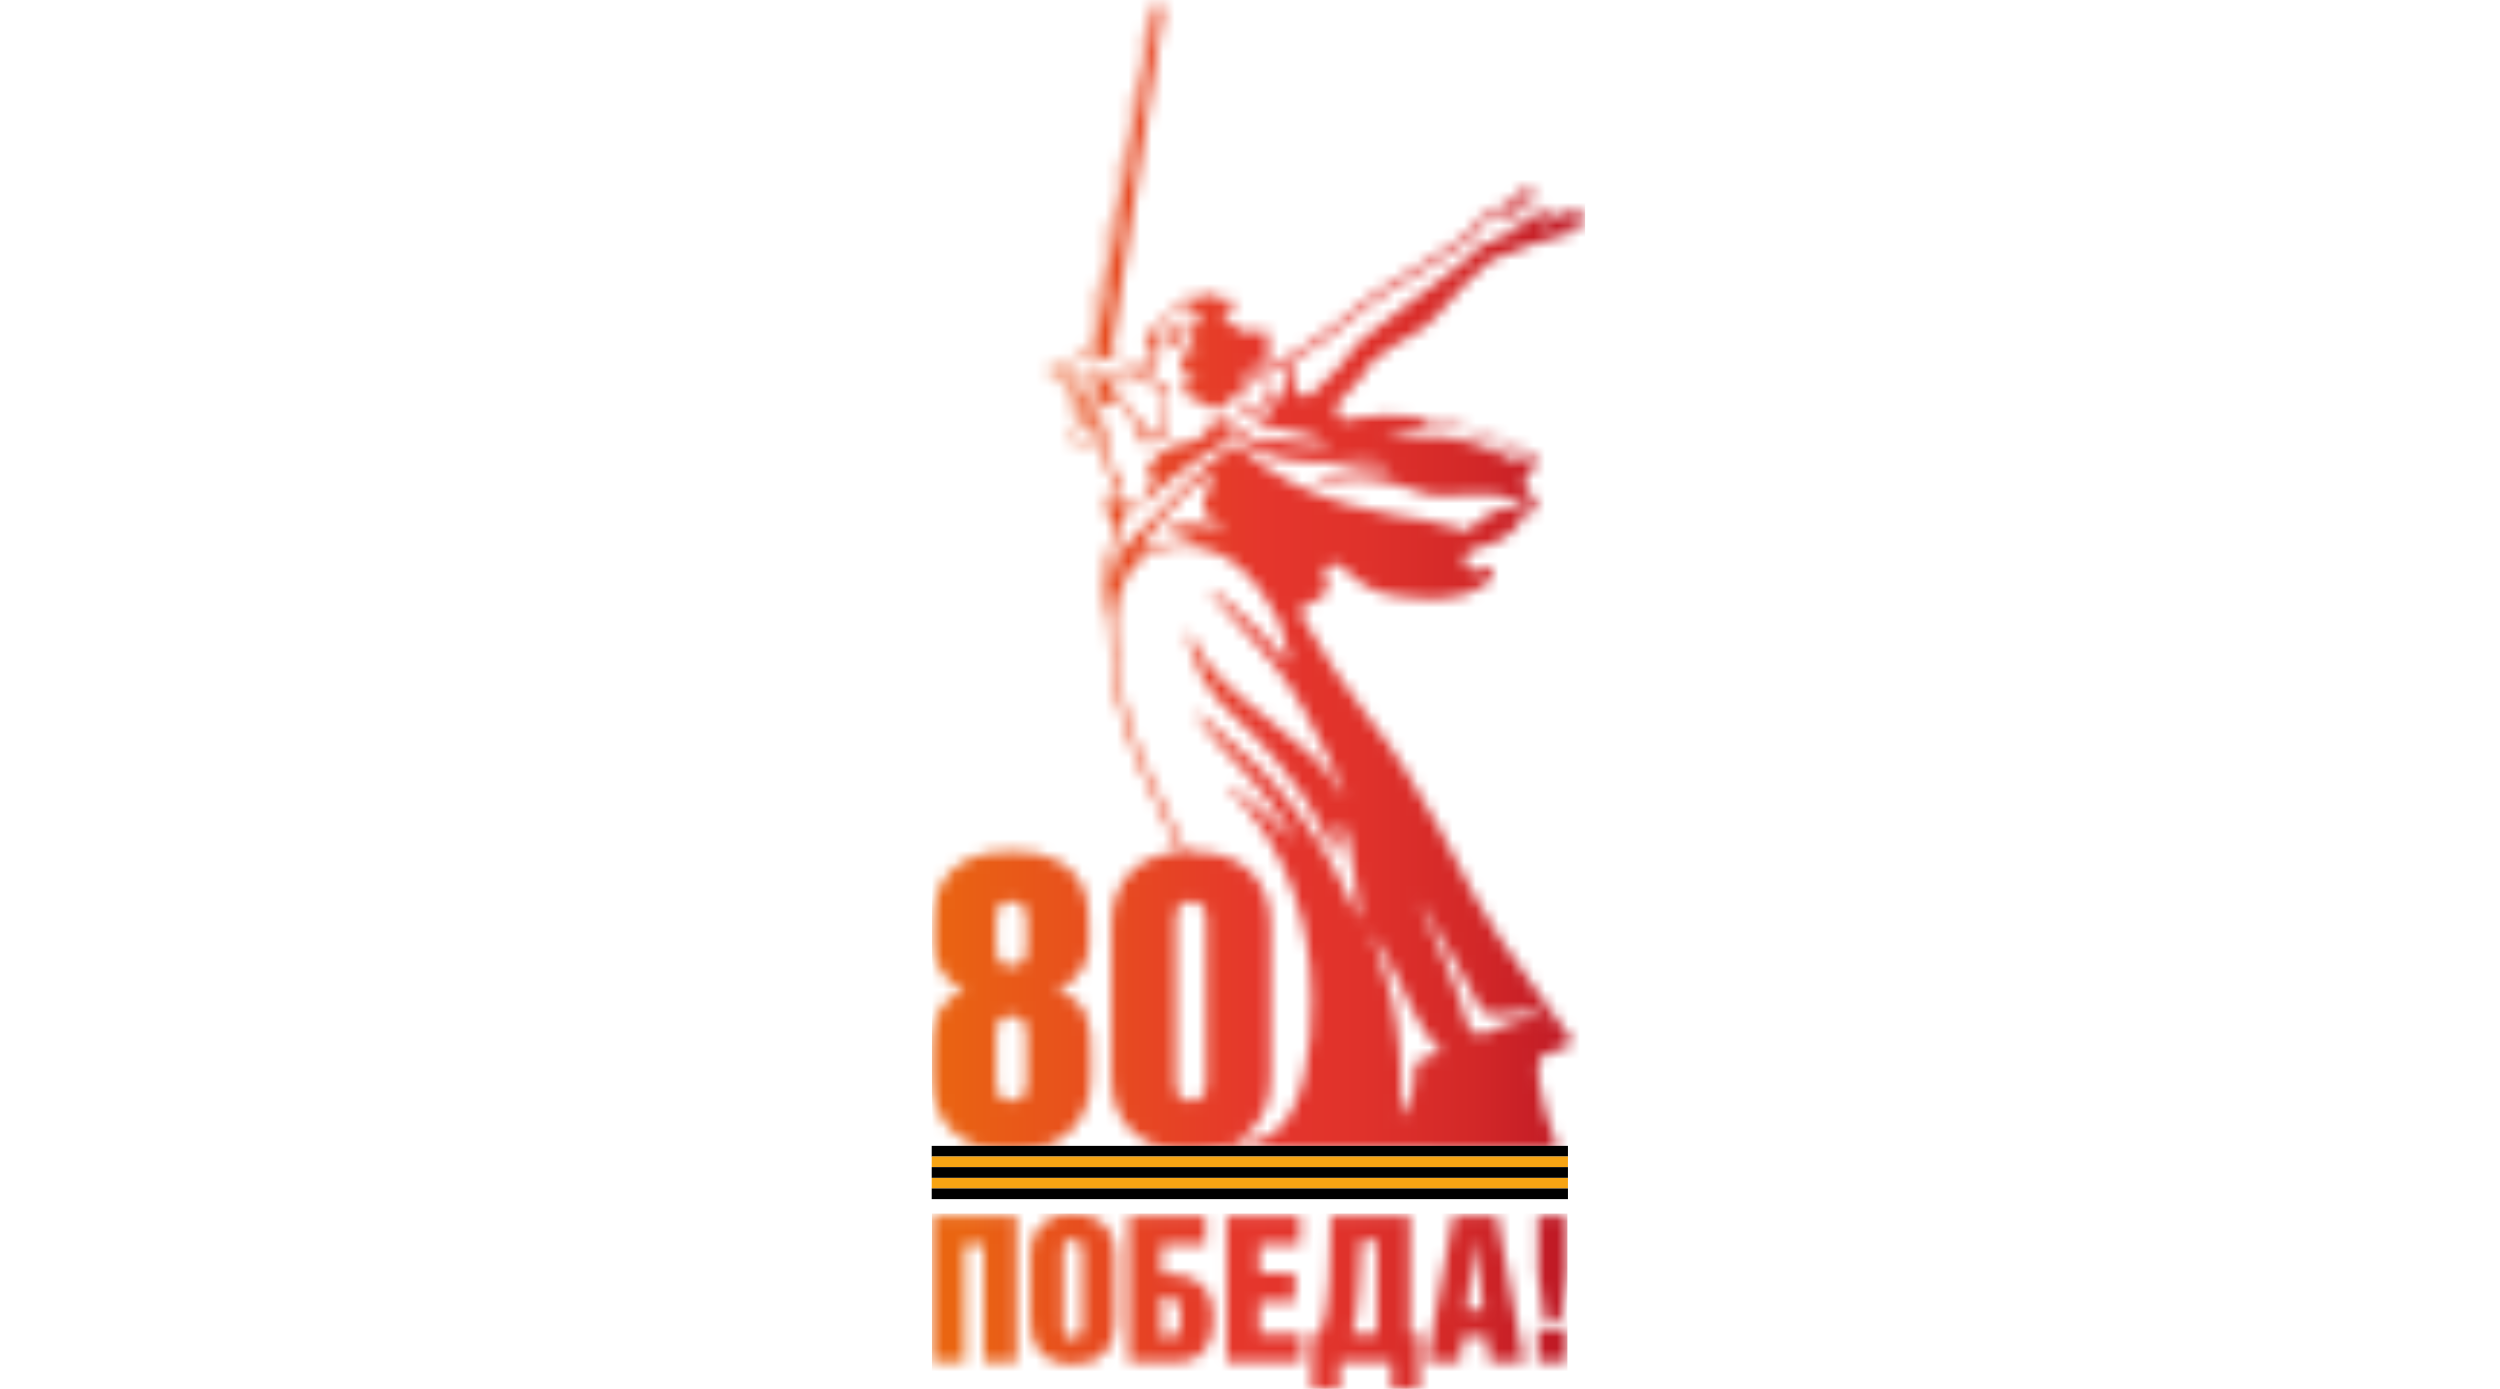 <svg width="216" height="120" viewBox="0 0 216 120" fill="none" xmlns="http://www.w3.org/2000/svg">
<g clip-path="url(#clip0_181_29456)">
<mask id="mask0_181_29456" style="mask-type:luminance" maskUnits="userSpaceOnUse" x="80" y="104" width="56" height="16">
<path d="M132.865 117.683H135.425V114.771H132.865V117.683ZM80.512 105.06V117.683H83.352V107.501H85.002V117.683H87.838V105.06H80.512ZM100.35 112.098H101.001C101.219 112.098 101.393 112.148 101.527 112.247C101.66 112.346 101.761 112.474 101.826 112.631C101.895 112.788 101.939 112.97 101.964 113.176C101.988 113.383 101.996 113.593 101.996 113.816C101.996 114.13 101.984 114.399 101.964 114.614C101.939 114.828 101.895 115.006 101.826 115.138C101.757 115.275 101.652 115.374 101.519 115.436C101.381 115.502 101.191 115.531 100.952 115.531H100.35V112.09V112.098ZM97.514 105.06V117.683H101.555C102.186 117.683 102.712 117.575 103.137 117.369C103.562 117.158 103.897 116.877 104.152 116.526C104.403 116.175 104.581 115.762 104.686 115.287C104.791 114.812 104.84 114.312 104.84 113.788C104.84 112.606 104.496 111.685 103.808 111.033C103.121 110.376 102.146 110.049 100.888 110.049H100.354V107.505H104.152V105.064H97.518L97.514 105.06ZM105.985 105.06V117.683H112.449V115.242H108.82V112.433H111.878V109.992H108.82V107.501H112.311V105.06H105.985ZM117.157 113.664C117.242 113.032 117.315 112.354 117.372 111.627C117.428 110.9 117.477 110.157 117.509 109.389C117.546 108.62 117.57 107.893 117.594 107.204H118.97V115.242H116.822C116.959 114.82 117.072 114.296 117.157 113.664ZM114.981 105.06C114.957 105.902 114.941 106.803 114.928 107.765C114.916 108.724 114.884 109.669 114.835 110.599C114.783 111.528 114.698 112.4 114.577 113.213C114.455 114.027 114.281 114.705 114.055 115.242H113.351V120H115.742V117.683H120.22V120H122.602V115.242H121.809V105.06H114.981ZM127.436 107.026H127.473L128.144 113.189H126.716L127.44 107.026H127.436ZM125.563 105.06L123.278 117.683H126.134L126.425 115.436H128.419L128.678 117.683H131.667L129.345 105.06H125.563ZM132.873 105.06V109.992L133.455 114.027H134.847L135.429 109.992V105.06H132.869H132.873ZM92.203 115.514C92.089 115.427 92.004 115.32 91.956 115.2C91.903 115.076 91.875 114.948 91.871 114.812C91.867 114.676 91.863 114.568 91.863 114.486V108.253C91.863 108.149 91.863 108.03 91.871 107.893C91.879 107.761 91.907 107.633 91.956 107.517C92.008 107.402 92.089 107.303 92.203 107.22C92.32 107.137 92.478 107.096 92.684 107.096C92.89 107.096 93.048 107.137 93.157 107.22C93.267 107.303 93.347 107.402 93.4 107.517C93.453 107.633 93.481 107.761 93.493 107.893C93.505 108.03 93.509 108.149 93.509 108.253V114.486C93.509 114.568 93.505 114.676 93.493 114.812C93.481 114.948 93.449 115.076 93.4 115.2C93.347 115.324 93.267 115.427 93.157 115.514C93.048 115.601 92.89 115.646 92.684 115.646C92.478 115.646 92.316 115.601 92.203 115.514ZM91.224 105.076C90.779 105.229 90.391 105.452 90.063 105.754C89.735 106.051 89.48 106.435 89.298 106.894C89.116 107.356 89.023 107.893 89.023 108.501V114.242C89.023 115.378 89.351 116.27 90.002 116.919C90.653 117.567 91.547 117.893 92.684 117.893C93.821 117.893 94.727 117.567 95.374 116.919C96.021 116.27 96.345 115.378 96.345 114.242V108.501C96.345 107.893 96.252 107.356 96.07 106.894C95.888 106.431 95.633 106.051 95.305 105.754C94.978 105.456 94.593 105.229 94.144 105.076C93.695 104.923 93.21 104.849 92.684 104.849C92.158 104.849 91.669 104.923 91.224 105.076Z" fill="white"/>
</mask>
<g mask="url(#mask0_181_29456)">
<path d="M135.425 104.849H80.512V119.996H135.425V104.849Z" fill="url(#paint0_linear_181_29456)"/>
</g>
<mask id="mask1_181_29456" style="mask-type:luminance" maskUnits="userSpaceOnUse" x="80" y="0" width="57" height="100">
<path d="M86.443 94.808C86.188 94.606 86.062 94.164 86.062 93.474V89.418C86.062 88.732 86.188 88.286 86.443 88.083C86.698 87.881 87.009 87.782 87.381 87.782C87.729 87.782 88.032 87.885 88.299 88.083C88.562 88.286 88.696 88.728 88.696 89.418V93.474C88.696 94.164 88.562 94.606 88.299 94.808C88.032 95.01 87.725 95.109 87.381 95.109C87.013 95.109 86.698 95.006 86.443 94.808ZM86.443 83.164C86.188 82.966 86.062 82.524 86.062 81.838V79.504C86.062 78.819 86.188 78.377 86.443 78.178C86.698 77.976 87.009 77.877 87.381 77.877C87.729 77.877 88.032 77.976 88.299 78.178C88.562 78.381 88.696 78.823 88.696 79.504V81.838C88.696 82.524 88.562 82.966 88.299 83.164C88.032 83.366 87.725 83.466 87.381 83.466C87.013 83.466 86.698 83.366 86.443 83.164ZM83.514 74.3C82.6 74.796 81.936 75.386 81.52 76.072C81.103 76.757 80.86 77.46 80.792 78.178C80.723 78.897 80.686 79.484 80.686 79.93V81.665C80.686 81.97 80.727 82.309 80.808 82.672C80.889 83.04 81.034 83.404 81.241 83.771C81.447 84.139 81.722 84.473 82.054 84.779C82.389 85.085 82.81 85.345 83.32 85.556C82.628 85.836 82.09 86.192 81.71 86.617C81.33 87.043 81.05 87.501 80.876 87.997C80.703 88.492 80.601 88.996 80.565 89.5C80.529 90.008 80.513 90.487 80.513 90.933V93.057C80.513 95.014 81.095 96.567 82.264 97.712C83.429 98.856 85.136 99.43 87.377 99.43C89.618 99.43 91.321 98.86 92.49 97.712C93.655 96.567 94.242 95.014 94.242 93.057V90.933C94.242 90.297 94.218 89.707 94.173 89.162C94.129 88.62 94.003 88.117 93.809 87.658C93.615 87.2 93.323 86.795 92.943 86.452C92.563 86.109 92.025 85.812 91.333 85.551C91.839 85.341 92.276 85.072 92.632 84.754C92.988 84.436 93.271 84.102 93.481 83.746C93.692 83.391 93.841 83.032 93.934 82.664C94.027 82.301 94.072 81.962 94.072 81.656V79.921C94.072 79.475 94.04 78.889 93.967 78.17C93.898 77.451 93.655 76.749 93.239 76.064C92.822 75.378 92.159 74.791 91.244 74.292C90.33 73.796 89.044 73.548 87.381 73.548C85.719 73.548 84.428 73.796 83.518 74.292M104.662 36.675C103.635 38.967 101.847 37.79 100.229 39.174C99.185 40.07 99.031 41.206 99.031 41.206C99.031 41.206 99.48 41.09 99.877 41C99.687 41.173 98.251 44.031 98.21 44.102C98.166 44.176 100.212 41.846 104.019 39.319C105.386 38.41 106.446 38.017 106.446 38.017C105.653 37.208 105.326 35.903 105.326 35.903C105.326 35.903 104.897 36.167 104.666 36.675M101.026 29.319C101.183 29.141 101.479 29.034 101.572 29.017C101.665 29 101.681 29.029 101.681 29.029C101.673 29.062 101.661 29.091 101.653 29.124C101.653 29.124 101.317 29.252 101.183 29.393C101.046 29.533 100.965 29.628 100.941 29.703C100.92 29.777 100.904 29.822 100.904 29.822C100.904 29.822 100.864 29.504 101.026 29.323M102.061 28.319C100.977 28.075 100.633 28.814 100.633 28.814C101.07 28.649 101.438 28.447 101.814 28.736C101.564 28.761 101.066 28.843 100.795 29.166C100.439 29.595 100.572 30.132 100.589 30.479C100.589 30.537 100.775 30.235 100.965 30.186C100.928 30.054 100.932 30.008 100.981 29.864C101.046 29.637 101.24 29.467 101.418 29.413C101.398 29.69 101.523 29.645 101.782 29.686C101.762 29.715 101.737 29.74 101.717 29.765C101.685 29.765 101.648 29.765 101.616 29.765C101.551 29.765 101.483 29.765 101.418 29.781C101.329 29.802 101.228 29.822 101.147 29.938C101.39 29.901 101.551 29.955 101.543 30.136C102.118 29.748 102.397 29.438 102.251 28.786C102.421 28.538 102.53 28.356 102.551 28.046C102.373 28.228 102.316 28.348 102.057 28.323M118.387 80.368C118.387 80.368 119.12 81.45 119.56 82.276C120.212 83.499 120.527 83.866 121.619 86.336C122.21 87.674 122.979 88.98 123.573 89.756C123.759 90 123.921 90.19 124.043 90.343L124.621 90.954L123.262 91.326C123.217 91.342 123.173 91.355 123.124 91.371C122.141 91.702 122.174 92.321 122.194 92.9C122.214 93.457 122.38 94.238 120.972 96.58C121.482 87.592 119.476 83.54 118.387 80.368ZM101.972 94.816C101.717 94.614 101.592 94.172 101.592 93.486V79.513C101.592 78.827 101.717 78.385 101.972 78.183C102.227 77.98 102.538 77.881 102.907 77.881C103.254 77.881 103.558 77.98 103.825 78.183C104.088 78.385 104.225 78.827 104.225 79.513V93.486C104.225 94.172 104.092 94.614 103.825 94.816C103.558 95.019 103.25 95.118 102.907 95.118C102.538 95.118 102.227 95.019 101.972 94.816ZM126.765 88.472C126.441 87.237 125.879 85.345 125.046 83.519C123.731 80.636 123.881 80.81 123.302 79.459C123.205 79.232 122.546 77.592 122.679 77.803C123.573 79.211 124.674 81.144 125.843 83.292C126.259 84.052 127.339 85.94 127.942 87.162C128.181 87.646 129.253 87.662 129.39 87.646C131.421 87.361 132.101 87.286 133.662 88.083C133.662 88.083 133.516 88.063 133.314 88.042C133.051 88.017 132.699 87.988 132.452 88.009C131.385 88.092 131.146 88.017 129.564 88.732C129.338 88.835 128.901 89.034 128.456 89.24C128.266 89.327 128.067 89.372 127.873 89.372C127.384 89.372 126.931 89.087 126.773 88.48M101.442 71.491C99.565 67.67 97.797 64.064 96.924 59.889C96.608 58.368 96.446 56.287 96.37 54.961C96.353 53.87 96.337 52.482 96.693 51.326C96.798 50.987 97.09 50.264 97.417 49.674C97.749 49.087 98.157 48.711 98.388 48.476C98.635 48.224 99.727 47.344 101.657 47.166C103.639 46.985 104.779 47.67 105.374 47.885C105.953 48.092 108.335 49.356 110.39 53.37C110.88 54.325 111.11 55.762 111.446 57.348C107.801 53.247 104.577 50.677 104.46 50.867C104.322 51.082 108.194 55.188 108.493 55.572C108.667 55.795 111.098 58.344 112.781 61.549C112.781 61.553 112.785 61.561 112.789 61.57C112.87 61.735 112.955 61.896 113.044 62.057C114.419 64.506 115.475 66.853 116.28 69.062C115.313 67.406 114.128 65.894 112.7 64.734C107.745 60.694 105.726 59.281 104.051 56.923C103.085 55.556 102.692 54.292 102.692 54.292C102.631 55.403 102.971 56.811 103.894 58.55C105.297 61.198 107.882 62.648 110.426 65.861C112.789 68.848 112.902 69.199 114.188 71.487C114.646 72.305 114.941 73.532 115.451 73.532C115.742 73.532 115.58 70.884 115.798 70.933C115.924 70.962 116.009 71.148 116.057 71.251C116.328 71.822 116.454 72.483 116.583 73.094C116.777 74.019 116.927 74.953 117.065 75.89C117.206 76.877 117.328 77.865 117.425 78.856C117.437 78.976 117.449 79.095 117.457 79.211C117.465 79.306 117.449 79.471 117.485 79.558C116.324 76.997 115.074 74.634 114.423 73.528C113.145 71.351 110.596 68.335 110.139 67.778C108.424 65.68 105.613 63.585 103.796 61.822C102.49 60.553 104.237 63.11 105.071 64.019C106.244 65.304 108.946 67.881 111.256 71.516C111.911 72.549 111.875 72.924 110.944 71.846C109.33 69.971 105.026 66.869 106.228 68.224C106.228 68.224 106.984 68.86 107.599 69.608C113.019 76.188 113.319 83.812 113.319 86.353C113.343 90.492 112.708 96.154 109.901 97.993C108.554 98.876 106.725 98.835 106.393 98.819C107.02 98.546 107.563 98.187 108.024 97.737C109.189 96.592 109.771 95.039 109.771 93.081V79.95C109.771 77.993 109.189 76.439 108.024 75.295C106.855 74.151 105.152 73.581 102.911 73.581C102.757 73.581 102.607 73.589 102.458 73.598C102.118 72.895 101.778 72.197 101.438 71.504M102.296 42.767C103.869 41.095 104.994 41.136 104.994 41.136C104.994 41.136 104.213 42.416 104.023 43.271C103.857 44.019 103.999 44.581 104.755 44.841C105.625 45.142 105.791 45.543 105.791 45.543C105.791 45.543 101.709 44.969 100.576 45.642C100.576 45.642 102.158 45.973 103.424 46.84C103.331 46.824 102.579 46.563 101.288 46.741C100.047 46.914 99.221 47.34 98.744 47.654C98.716 47.67 98.691 47.683 98.671 47.683C98.441 47.683 98.963 46.303 102.292 42.767M123.545 36.696C123.375 36.572 123.128 36.464 122.833 36.377C124.176 36.539 125.402 36.77 126.405 37.034C127.38 37.29 129.435 38.088 131.469 39.091C131.599 39.153 131.918 39.331 132.141 39.451C131.652 39.508 131.069 39.86 131.069 39.86C131.069 39.86 127.841 38.079 125.017 37.765C122.683 37.509 119.678 37.716 119.678 37.716C119.678 37.716 121.073 37.076 123.545 36.7M92.854 38.071L92.899 37.389L93.21 37.328L93.279 36.477C93.376 36.44 93.53 36.382 93.603 36.357C94.048 36.233 94.29 36.464 94.29 36.464L94.238 37.261L94.331 37.323C94.331 37.323 94.298 38.133 94.27 38.195C94.27 38.199 94.25 38.199 94.218 38.199C93.967 38.199 92.85 38.067 92.85 38.067M92.733 35.94C92.705 35.651 92.834 35.572 92.834 35.572C92.834 35.572 93 35.39 93.376 35.407C93.627 35.419 93.659 35.535 93.659 35.638C93.659 35.787 93.518 35.931 93.332 35.965C93.154 35.993 92.85 36.088 92.846 36.179C92.806 36.13 92.745 36.043 92.733 35.94ZM92.603 35.3C92.474 34.853 92.996 34.68 93.101 34.672C93.186 34.663 93.32 34.626 93.388 34.763C93.416 34.82 93.477 35.052 93.21 35.18C92.955 35.304 92.874 35.324 92.785 35.436C92.765 35.461 92.729 35.518 92.729 35.535C92.68 35.498 92.644 35.448 92.603 35.3ZM92.454 34.502C92.349 34.077 92.85 33.953 92.98 33.941C93.069 33.932 93.194 33.941 93.271 34.052C93.303 34.097 93.328 34.193 93.279 34.283C93.222 34.383 93.117 34.354 93.004 34.395C92.79 34.477 92.644 34.614 92.571 34.692C92.514 34.639 92.462 34.539 92.454 34.502ZM99.683 28.459C99.925 28.212 100.443 28.063 100.443 28.063C100.443 28.063 100.467 27.807 100.67 27.712C100.819 27.642 101.034 27.584 101.034 27.584C101.034 27.584 101.05 27.257 101.236 27.113C101.422 26.968 101.527 26.939 101.677 26.906C102.073 26.464 102.53 25.828 103.157 25.77C103.631 25.725 104.108 25.663 104.326 25.622C104.383 25.609 104.824 25.547 104.881 25.671C104.504 25.671 104.031 25.692 103.59 25.849C103.226 25.977 103.214 26.121 103.113 26.225C103.012 26.328 102.797 26.444 102.696 26.481C102.595 26.522 102.482 26.584 102.429 26.675C102.381 26.766 102.405 26.82 102.275 26.881C102.15 26.948 101.984 27.249 101.984 27.249C101.984 27.249 102.64 27.063 102.996 27.072C103.477 27.084 103.768 27.352 103.752 27.757C103.744 27.976 103.485 28.323 102.882 28.244C102.882 28.244 102.805 28.513 102.866 28.695C102.923 28.86 103.036 29.269 103.097 29.492C103.105 29.533 103.117 29.575 103.129 29.616C103.129 29.632 103.137 29.641 103.137 29.641C103.157 29.707 103.178 29.773 103.198 29.826C103.214 29.884 103.169 29.851 103.097 29.818C103 29.777 102.85 29.736 102.708 29.88L102.462 30.07C102.34 30.178 102.126 30.351 102.166 30.438C102.207 30.525 102.259 30.566 102.377 30.582C102.486 30.599 103.08 30.595 103.254 30.582C103.299 30.582 103.339 30.587 103.38 30.591C103.38 30.591 103.4 30.698 103.428 30.847C103.214 30.723 102.813 30.719 102.801 30.727C102.688 30.727 102.587 30.764 102.478 30.822C102.296 30.917 102.089 31.214 102.025 31.512C101.903 32.074 102.021 32.259 102.648 32.226C102.648 32.226 102.648 32.226 102.652 32.226C102.943 32.243 103.089 32.226 103.311 32.226C103.331 32.226 103.351 32.226 103.372 32.218C103.23 32.425 103.056 32.528 103.056 32.528C103.056 32.528 102.915 32.532 102.858 32.536C102.704 32.544 102.587 32.544 102.498 32.536C102.36 32.532 102.292 32.524 102.275 32.573C102.154 32.941 102.332 32.895 102.518 32.85C102.648 32.817 102.789 32.788 102.834 32.895C102.882 33.011 102.805 33.271 102.708 33.428C102.664 33.499 102.498 33.486 102.336 33.47C102.199 33.457 102.061 33.445 101.996 33.486C101.697 33.676 101.847 33.759 102.328 34.04C102.668 34.238 103.606 34.614 103.809 34.758C104.011 34.903 105.038 35.444 105.139 35.419C105.459 35.333 106.345 34.457 106.369 34.432C106.944 33.837 108.485 32.875 108.954 32.639C109.338 32.449 110.467 31.851 111.377 31.334C111.191 31.681 110.997 32.28 110.912 33.313C110.843 34.25 110.795 35.06 110.515 34.738C109.824 33.928 109.86 32.995 109.731 33.23C109.383 33.858 109.342 34.193 109.427 34.692C109.585 35.605 110.24 35.886 109.937 35.89C108.821 35.903 108.473 35.651 107.834 34.973C107.429 34.539 106.689 34.742 106.689 34.742C106.689 34.742 107.316 35.312 108.145 36.035C109.205 36.96 111.029 37.204 112.235 37.41C114.269 37.757 114.872 38.501 114.872 38.501C114.872 38.501 109.67 38.145 109.237 37.782L109.617 38.29C107.49 38.232 105.552 35.651 105.552 35.651C105.552 35.651 105.787 36.584 106.179 37.092C106.729 37.811 107.433 38.29 108.287 38.794C110.034 39.827 113.602 40.066 115.531 39.938C116.284 39.889 117.101 39.835 117.647 39.822C119.734 39.777 120.232 40.281 120.232 40.281C120.232 40.281 115.766 40.153 113.618 41.677C113.371 41.855 114.601 41.603 115.54 41.45C117.72 41.09 120.329 41.599 122.384 42.412C123.772 42.962 124.835 42.867 126.199 42.767C127.008 42.71 127.922 42.652 129.067 42.73C131.805 42.916 131.7 44.164 131.7 44.164C131.7 44.164 130.535 43.28 128.828 44.321C127.788 44.953 126.684 45.927 126.684 45.927C126.684 45.927 126.223 45.531 123.149 44.948C121.195 44.581 112.866 43.87 107.279 38.773C107.162 38.666 107.057 38.567 106.96 38.48C105.552 39.021 104.023 40.438 102.676 41.619C101.47 42.681 100.447 44.073 99.23 45.192C99.23 45.192 97.356 46.848 96.806 47.885C96.677 48.125 96.183 49.133 95.892 50.339C95.892 49.806 95.933 49.257 96.034 48.732C96.147 48.154 96.264 47.646 96.361 47.204C96.483 46.658 96.632 46.068 96.762 45.576C97.085 44.919 97.899 43.242 97.761 43.222C97.474 43.185 97.009 43.156 96.584 43.271C96.394 43.325 96.236 43.387 96.107 43.449C96.143 43.181 96.224 42.895 96.394 42.594C96.584 42.255 97.061 41.582 97.061 41.582C97.061 41.582 96.349 41.148 96.107 40.326C95.888 39.587 95.787 38.633 95.71 37.935C95.65 37.348 95.617 37.063 95.548 36.923C95.431 36.683 95.273 36.472 94.921 36.526C94.889 36.53 94.849 36.539 94.812 36.543C94.849 36.493 94.881 36.444 94.881 36.406C94.889 36.117 94.565 35.931 94.533 35.791C94.497 35.622 94.509 35.283 94.553 35.097C94.703 34.477 94.023 34.643 93.728 34.118C93.449 33.614 93.51 33.123 93.008 33.404C92.822 33.511 92.478 33.697 92.337 33.8C92.203 33.42 92.349 33.288 92.636 33.061C92.697 33.019 92.769 32.974 92.81 32.949C93.206 32.722 93.797 32.648 94.04 32.697C94.424 32.776 94.662 33.276 94.65 33.54C94.642 33.8 94.658 34.135 94.784 34.42C94.905 34.7 94.917 34.998 94.95 35.155C94.982 35.312 95.115 35.374 95.115 35.374C95.475 34.853 95.726 34.601 96.163 34.506C96.406 34.523 96.604 34.469 97.11 35.213C97.207 35.357 97.696 36.047 98.044 36.634C98.392 37.224 98.869 38.434 98.869 38.434L100.997 37.406C100.997 37.406 100.754 35.39 100.746 34.915C100.726 33.68 100.581 33.11 100.581 33.11C100.581 33.11 100.31 33.181 100.176 33.098C100.115 33.061 99.978 33.011 99.917 32.706C99.763 31.958 100.115 31.607 100.115 31.607C99.905 31.421 99.796 31.02 99.869 30.508C99.921 30.14 99.67 30.396 99.521 30.715C99.468 30.64 99.472 30.512 99.537 30.351C99.808 29.661 100.2 29.058 100.431 28.348C100.431 28.348 100.289 28.381 100.156 28.439C100.026 28.497 99.856 28.674 99.695 28.914C99.585 29.079 99.323 29.273 99.177 29.488C99.173 29.467 99.173 28.976 99.678 28.459M133.043 19.112C133.043 19.112 133.755 18.872 134.119 18.753C135.049 18.447 135.122 18.447 135.159 18.546C135.203 18.658 134.969 18.757 134.843 18.806C134.536 18.926 132.978 19.409 132.78 19.475C132.893 19.347 132.926 19.252 133.043 19.116M111.794 33.127C111.66 32.235 111.709 31.491 111.753 31.123C111.907 31.033 112.053 30.95 112.174 30.872C113.068 30.318 113.646 29.938 114.536 29.339C115.176 28.91 115.952 28.261 116.854 27.509C117.239 27.187 117.643 26.848 118.06 26.51C119.395 25.423 121.069 24.519 121.098 24.502C121.474 24.267 121.996 23.941 122.586 23.569C123.371 23.073 124.281 22.499 125.135 21.974C126.433 21.173 127.453 20.289 127.497 20.252L127.558 20.169C127.699 19.843 127.942 19.463 128.043 19.356C128.286 19.099 128.856 18.81 129.18 18.67L129.358 18.596C129.73 18.434 130.191 18.236 130.406 18.042C130.624 17.848 131.324 17.241 131.478 17.113C131.676 16.948 131.979 16.766 132.064 16.803C132.072 16.803 132.194 16.869 132.048 17.018C132.04 17.022 131.385 17.6 131.166 17.761C131.061 17.84 130.972 17.927 130.887 18.021C130.802 18.1 130.721 18.178 130.664 18.253C130.288 18.736 130.046 18.839 130.086 18.868C130.422 19.104 130.867 19.352 130.867 19.352C131.194 19.566 131.558 19.525 131.813 19.438C131.518 19.769 131.069 20 130.806 20.037C130.377 20.099 130.151 20.19 129.912 20.318C129.257 20.665 128.743 20.987 128.581 21.012C127.74 21.132 127.748 21.471 127.076 22.098C126.797 22.358 122.813 25.506 121.539 26.357C120.264 27.208 117.902 29.174 117.647 29.339C117.105 29.69 116.624 30.681 115.867 31.524C114.714 32.809 113.319 34.019 113.197 34.147C113.121 34.23 112.975 34.283 112.805 34.283C112.429 34.283 111.931 34.007 111.798 33.131M91.07 31.739C91.18 31.694 94.023 30.88 94.023 30.88L99.367 1.19L99.913 0.463L99.678 1.057L94.448 31.483L95.743 30.785L98.412 31.669L98.064 32.734L94.205 32.466L91.119 32.619C91.107 32.445 91.078 31.9 91.07 31.698M100.091 0V0.008L100.079 0.017L99.225 1.181L93.809 30.615L90.803 31.532L90.872 32.73L91.281 33.036L91.293 33.044L92.361 33.081C92.264 33.135 92.126 33.234 92.11 33.408C92.09 33.581 92.078 33.907 92.195 33.998C92.312 34.085 92.357 34.081 92.357 34.081C92.357 34.081 92.203 34.312 92.292 34.556C92.377 34.8 92.498 34.891 92.498 34.891C92.498 34.891 92.365 35.043 92.446 35.291C92.527 35.543 92.628 35.605 92.628 35.605C92.628 35.605 92.506 35.973 92.652 36.159C92.802 36.349 93.077 36.431 93.077 36.431L93.008 37.109L92.656 37.183L92.575 38.158L93 38.34L94.683 38.472L94.772 37.447C94.772 37.447 94.618 37.34 94.59 37.286C94.561 37.233 94.561 37.125 94.569 37.034C94.646 37.018 94.788 36.985 94.921 36.968C95.014 36.956 95.063 36.977 95.099 37.072C95.176 37.373 95.217 38.075 95.273 38.612C95.346 39.277 95.496 39.901 95.666 40.508C95.674 40.541 95.961 41.338 96.39 41.71C96.272 41.867 96.107 42.107 95.981 42.33C95.35 43.457 95.662 44.428 95.933 45.019C96.022 45.233 96.123 45.448 96.232 45.663C96.034 46.456 95.678 48.038 95.564 48.608C95.33 49.806 95.399 51.09 95.528 52.074C95.561 52.445 95.617 52.825 95.71 53.164C95.767 53.441 95.815 53.631 95.832 53.701C95.844 54.056 95.969 57.65 96.454 59.967C97.34 64.205 99.124 67.836 101.013 71.685C101.325 72.317 101.636 72.953 101.944 73.594C100.168 73.738 98.78 74.296 97.785 75.266C96.616 76.411 96.034 77.964 96.034 79.921V93.052C96.034 95.01 96.616 96.563 97.785 97.708C98.95 98.852 100.657 99.426 102.898 99.426C103.995 99.426 104.961 99.285 105.799 99.013L105.742 99.257H106.22C106.22 99.257 106.187 99.265 106.171 99.269C106.171 99.269 114.294 99.314 121.87 99.356L133.953 99.43C133.953 99.43 133.973 99.426 133.986 99.422C134.321 99.422 134.552 99.422 134.649 99.422C134.649 99.422 132.291 93.342 133.055 91.471C133.363 90.727 136.263 90.76 135.701 89.711C135.086 88.554 129.528 81.57 127.416 77.447C127.356 77.332 122.218 66.782 118.347 62.152C116.968 60.504 113.598 55.448 112.554 53.358C112.073 52.594 112.481 52.458 112.801 52.342C113.096 52.23 114.601 51.421 114.735 51.07C114.868 50.715 114.46 49.992 114.419 49.62C114.33 48.773 115.354 48.439 115.9 48.93C116.664 49.616 117.748 50.731 119.306 51.202C120.645 51.603 123.982 52.016 126.191 51.483C127.238 51.231 128.282 50.57 128.521 50.355C129.055 49.868 129.168 49.385 128.804 48.955C128.767 48.914 128.525 49.017 128.217 49.12C127.784 49.265 127.222 49.409 126.907 49.149C126.025 48.418 126.862 47.699 126.939 47.65C127.534 47.27 128.367 47.299 129.41 46.774C130.531 46.208 131.037 45.535 131.182 45.316C131.631 44.639 131.619 44.424 131.745 44.321C131.817 44.259 131.951 44.263 132.092 44.267C132.331 44.275 132.606 44.279 132.691 43.986C132.772 43.709 132.744 43.267 132.416 42.858C132.137 42.507 131.878 42.516 131.74 42.119C131.51 41.437 132.226 40.743 132.505 40.417C132.756 40.12 132.8 39.806 132.691 39.62C132.691 39.62 132.63 39.265 130.664 38.43C129.645 37.997 127.659 37.1 125.442 36.551C123.407 36.047 121.183 35.853 119.702 35.878C117.336 35.915 115.94 36.386 115.94 36.386L115.345 35.097C115.345 35.097 117.631 32.73 118.023 32.094C118.416 31.454 118.509 31.243 118.509 31.243C118.509 31.243 120.062 30.037 120.685 29.707C121.312 29.376 123.116 28.381 123.905 27.505C124.694 26.63 126.199 24.953 126.753 24.383C127.311 23.817 127.934 23.271 128.144 23.127C128.355 22.986 128.707 22.561 128.921 22.433C129.439 22.123 130.406 22.032 131.122 21.632C131.842 21.231 132.578 21.053 132.825 20.991C133.439 20.83 135.066 20.343 135.863 20.066C136.583 19.814 136.886 19.913 136.906 19.62C136.947 19.009 135.231 19.575 134.993 19.624C135.211 19.504 135.409 19.401 135.486 19.36C135.786 19.207 136.049 19.075 136.186 19C136.619 18.757 136.744 18.695 136.797 18.521C136.841 18.377 136.765 18.224 136.603 18.145C136.457 18.075 136.138 18.195 135.875 18.315C135.656 18.414 135.478 18.513 135.478 18.505C135.458 18.34 135.365 18.212 135.159 18.207C134.912 18.207 134.6 18.302 134.151 18.455C133.739 18.6 133.326 18.732 133.233 18.757C133.464 18.476 133.528 18.368 133.528 18.368C133.528 18.368 133.747 18.112 133.634 17.951C133.601 17.906 133.524 17.881 133.431 17.914C133.233 17.984 132.877 18.302 132.27 18.877C132.194 18.947 132.161 19.009 132.044 19.087C131.813 19.149 131.393 19.186 131.17 19.124C130.992 19.075 130.875 19.005 130.798 18.943C130.81 18.926 131.049 18.385 131.417 18.112C131.652 17.939 132.299 17.369 132.355 17.311C132.582 17.072 132.545 16.886 132.525 16.758C132.505 16.605 132.42 16.468 132.307 16.386C131.914 16.109 131.239 16.654 131.162 16.716C131.008 16.844 130.3 17.456 130.078 17.654C129.916 17.794 129.455 17.993 129.152 18.129L128.97 18.207C128.589 18.377 128.108 18.629 127.756 18.939C127.513 19.149 127.222 19.694 127.129 19.901C126.931 20.07 125.996 20.851 124.868 21.545C124.014 22.069 123.104 22.643 122.319 23.139C121.733 23.511 121.215 23.837 120.847 24.064C120.778 24.102 119.12 25.002 117.748 26.113C117.332 26.452 116.927 26.791 116.539 27.113C116.215 27.381 115.916 27.633 115.625 27.869C114.816 28.546 112.987 29.74 112.785 29.889C112.514 30.062 112.235 30.24 111.911 30.438C111.045 30.975 109.221 31.945 108.715 32.197C108.517 32.297 108.161 32.503 107.765 32.755C107.753 32.763 107.736 32.772 107.724 32.776H107.716C107.611 32.668 107.51 32.511 107.498 32.42C107.421 31.925 108.096 31.867 108.812 31.681C109.29 31.557 109.682 31.318 109.678 31.016C109.678 30.735 109.516 30.781 109.464 30.578C109.346 30.103 109.949 30.062 110.03 29.843C110.058 29.769 110.046 29.612 109.856 29.546C109.666 29.484 109.573 29.492 109.31 29.57C109.172 29.612 109.067 29.352 109.233 29.17C109.399 28.988 109.472 28.93 109.419 28.736C109.346 28.463 109.181 28.422 109.079 28.488C108.978 28.55 108.893 28.732 108.691 28.707C108.489 28.682 108.396 28.554 107.89 28.55C107.789 28.55 107.692 28.583 107.599 28.612C107.417 28.674 107.247 28.732 107.053 28.563C106.875 28.406 106.64 27.914 106.102 27.761C105.694 27.642 105.495 27.414 105.495 27.414C105.495 27.414 105.997 27.253 106.155 27.092C106.446 26.791 106.426 26.712 106.474 26.501C106.495 26.415 106.575 25.75 106.22 25.799C106.126 25.812 105.815 26.121 105.613 26.134C105.41 26.146 105.378 26.08 105.41 25.965C105.479 25.717 105.406 25.572 105.237 25.448C105.002 25.275 104.367 25.432 103.821 25.489C103.283 25.543 102.862 25.489 102.36 25.82C101.924 26.105 101.539 26.658 101.539 26.658C101.539 26.658 101.155 26.687 100.912 27.043C100.791 27.22 100.791 27.377 100.791 27.377C100.791 27.377 100.431 27.394 100.261 27.708C100.168 27.881 100.172 27.91 100.172 27.91C100.172 27.91 99.48 28.104 99.242 28.538C98.983 29.013 98.801 29.48 99.031 29.942C99.221 30.326 99.319 30.384 99.319 30.384C99.319 30.384 99.161 30.764 99.254 31.144C99.359 31.578 99.549 31.718 99.577 31.756C99.549 31.855 99.383 32.4 99.585 33.032C99.901 34.007 100.382 34.007 100.382 34.007C100.382 34.007 100.455 35.175 100.508 35.886C100.56 36.592 100.572 37.092 100.572 37.092C100.564 37.092 99.331 37.732 99.331 37.732C99.331 37.732 99.169 37.361 99.043 37.158C98.57 36.382 97.911 35.729 97.636 35.341C97.356 34.953 96.988 34.486 96.754 34.304C96.701 34.246 96.608 34.159 96.442 34.048C96.042 33.775 95.779 33.172 95.779 33.172L98.493 33.015L98.898 31.822L98.42 31.421L95.997 30.628C96.414 27.823 100.483 1.214 100.483 1.214L100.071 0L100.091 0Z" fill="white"/>
</mask>
<g mask="url(#mask1_181_29456)">
<path d="M136.971 0H80.513V99.426H136.971V0Z" fill="url(#paint1_linear_181_29456)"/>
</g>
<path d="M80.5 99.004V99.203V99.925H135.47V99.203V99.004H80.5Z" fill="black"/>
<path d="M80.5 99.926V100.12V100.843H135.47V100.12V99.926H80.5Z" fill="#F7A413"/>
<path d="M80.5 101.764V101.962V102.685H135.47V101.962V101.764H80.5Z" fill="#F7A413"/>
<path d="M80.5 100.843V101.041V101.764H135.47V101.041V100.843H80.5Z" fill="black"/>
<path d="M80.5 102.685V102.883V103.606H135.47V102.883V102.685H80.5Z" fill="black"/>
</g>
<defs>
<linearGradient id="paint0_linear_181_29456" x1="80.47" y1="111.876" x2="135.383" y2="111.876" gradientUnits="userSpaceOnUse">
<stop stop-color="#EA6511"/>
<stop offset="0.05" stop-color="#EA6511"/>
<stop offset="0.18" stop-color="#E8531A"/>
<stop offset="0.38" stop-color="#E53E27"/>
<stop offset="0.51" stop-color="#E5362C"/>
<stop offset="0.66" stop-color="#E0322B"/>
<stop offset="0.83" stop-color="#D32828"/>
<stop offset="1" stop-color="#BE1825"/>
</linearGradient>
<linearGradient id="paint1_linear_181_29456" x1="80.366" y1="49.04" x2="136.784" y2="49.04" gradientUnits="userSpaceOnUse">
<stop stop-color="#EA6511"/>
<stop offset="0.51" stop-color="#E5362C"/>
<stop offset="0.66" stop-color="#E0322B"/>
<stop offset="0.83" stop-color="#D32828"/>
<stop offset="1" stop-color="#BE1825"/>
</linearGradient>
<clipPath id="clip0_181_29456">
<rect width="56.471" height="120" fill="white" transform="translate(80.5)"/>
</clipPath>
</defs>
</svg>
